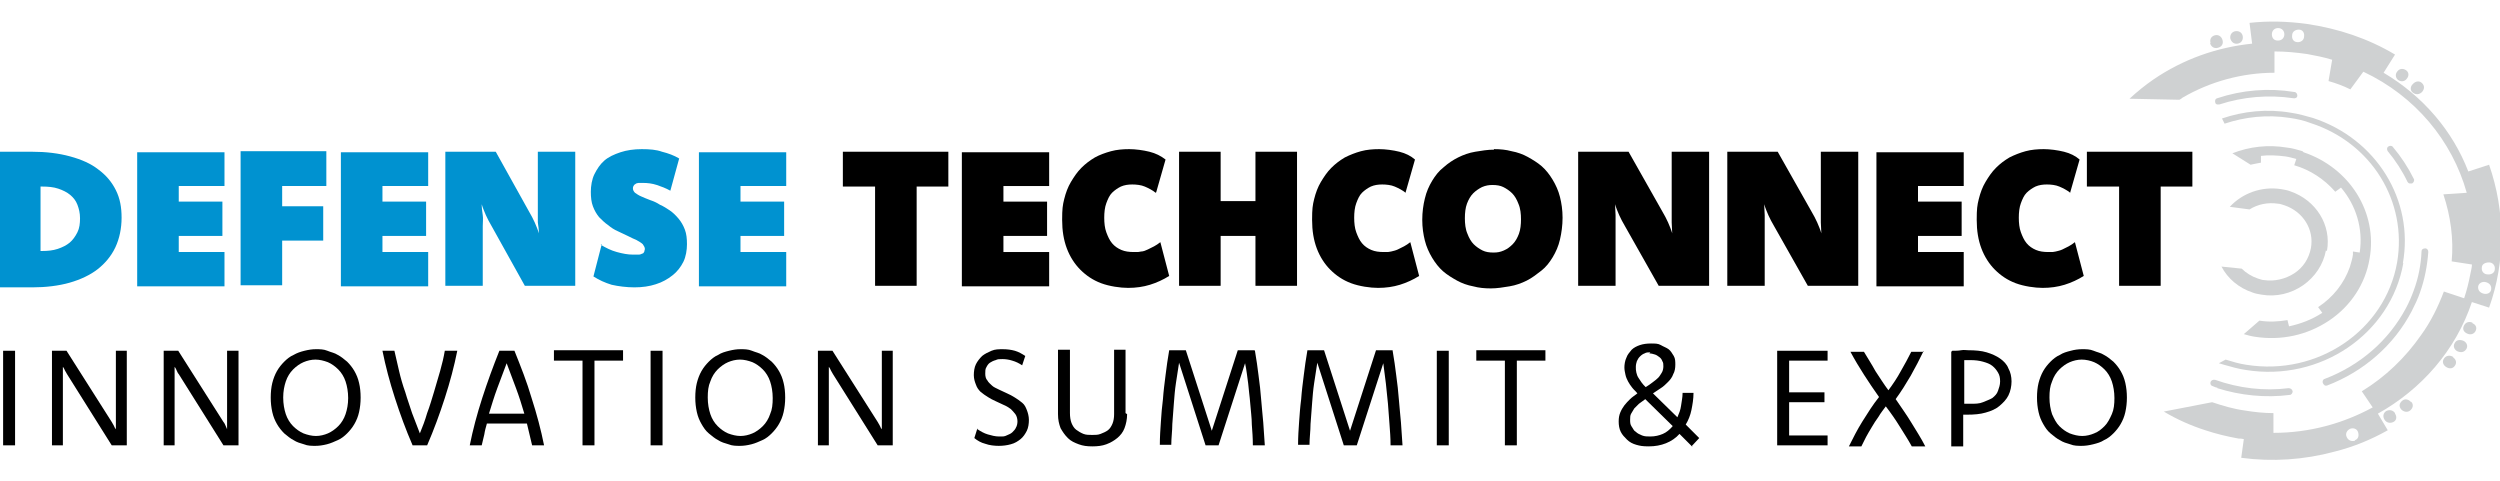 <?xml version="1.0" encoding="UTF-8"?>
<svg id="Layer_1" xmlns="http://www.w3.org/2000/svg" version="1.1" viewBox="0 0 481.1 92.6">
  <!-- Generator: Adobe Illustrator 29.2.1, SVG Export Plug-In . SVG Version: 2.1.0 Build 116)  -->
  <defs>
    <style>
      .st0 {
        fill: none;
      }

      .st1 {
        fill: #cfd1d2;
      }

      .st2 {
        fill: #0092d0;
      }
    </style>
  </defs>
  <g>
    <path d="M2.9,85.7H.6v-18.2h2.3v18.2Z"/>
    <path d="M24.3,85.7h-2.8l-8.6-13.7c-.1-.2-.3-.5-.4-.7s-.2-.5-.4-.7c0,.2,0,.5,0,.7v14.4h-2.1v-18.2h2.8l8.7,13.7c.1.2.3.5.4.7.1.2.2.5.4.7,0-.2,0-.5,0-.7,0-.2,0-.5,0-.7v-13.7h2.1v18.2h0Z"/>
    <path d="M45.8,85.7h-2.8l-8.6-13.7c-.2-.2-.3-.5-.4-.7s-.2-.5-.4-.7c0,.2,0,.5,0,.7v14.4h-2.1v-18.2h2.8l8.7,13.7c.2.2.3.5.4.7.1.2.2.5.3.7,0-.2,0-.5,0-.7,0-.2,0-.5,0-.7v-13.7h2.2v18.2h0Z"/>
    <path d="M60.8,67.2c.7,0,1.5,0,2.2.3s1.4.4,2,.8c.6.3,1.2.8,1.8,1.3.5.5,1,1.1,1.4,1.8.4.7.7,1.4.9,2.3.2.8.3,1.8.3,2.8s-.1,1.9-.3,2.8-.5,1.6-.9,2.3-.9,1.3-1.4,1.8-1.1,1-1.8,1.3-1.3.6-2.1.8-1.5.3-2.2.3-1.5,0-2.2-.3c-.7-.2-1.4-.4-2-.8-.6-.3-1.2-.8-1.8-1.3-.5-.5-1-1.1-1.4-1.8-.4-.7-.7-1.4-.9-2.3s-.3-1.8-.3-2.8.1-2,.3-2.8.5-1.6.9-2.3c.4-.7.9-1.3,1.4-1.8s1.1-1,1.8-1.3c.7-.4,1.3-.6,2.1-.8s1.5-.3,2.2-.3h0ZM60.7,69.2c-.8,0-1.6.2-2.3.5s-1.4.8-2,1.4-1.1,1.4-1.4,2.3c-.3.9-.5,1.9-.5,3.1s.2,2.3.5,3.2.8,1.7,1.4,2.3,1.3,1.1,2,1.4c.8.3,1.6.5,2.4.5s1.6-.2,2.3-.5,1.4-.8,2-1.4,1.1-1.4,1.4-2.3c.3-.9.5-1.9.5-3.1s-.2-2.3-.5-3.2-.8-1.7-1.4-2.3c-.6-.6-1.3-1.1-2-1.4-.8-.3-1.6-.5-2.4-.5h0Z"/>
    <path d="M88,67.5c-.6,3-1.4,6-2.4,9.1s-2.1,6.1-3.4,9.1h-2.8c-1.3-3-2.4-6-3.4-9.1s-1.8-6.1-2.4-9.1h2.3c.3,1.3.6,2.6.9,3.9.3,1.3.7,2.7,1.2,4.1.4,1.4.9,2.7,1.3,4,.5,1.3,1,2.6,1.5,3.9.5-1.2,1-2.5,1.4-3.9.5-1.3.9-2.7,1.3-4s.8-2.7,1.2-4.1.7-2.7.9-3.9h2.3Z"/>
    <path d="M99,67.5c1.2,3,2.4,6,3.3,9.1,1,3.1,1.8,6.1,2.4,9.1h-2.3c-.2-.7-.3-1.4-.5-2.1-.2-.7-.3-1.4-.5-2.1h-7.7c-.2.7-.4,1.4-.5,2.1-.2.7-.3,1.4-.5,2.1h-2.3c.6-3,1.4-6,2.4-9.1s2.1-6.1,3.3-9.1h2.8ZM100.9,79.6c-.5-1.7-1-3.3-1.6-4.9s-1.2-3.2-1.8-4.8c-.6,1.6-1.2,3.2-1.8,4.8s-1.1,3.3-1.6,4.9h6.7Z"/>
    <path d="M119.9,69.4h-5.5v16.3h-2.3v-16.3h-5.5v-2h13.3v2Z"/>
    <path d="M127.5,85.7h-2.3v-18.2h2.3v18.2Z"/>
    <path d="M142.5,67.2c.7,0,1.5,0,2.2.3s1.4.4,2,.8c.6.3,1.2.8,1.8,1.3.5.5,1,1.1,1.4,1.8.4.7.7,1.4.9,2.3.2.8.3,1.8.3,2.8s-.1,1.9-.3,2.8-.5,1.6-.9,2.3-.9,1.3-1.4,1.8-1.1,1-1.8,1.3-1.3.6-2.1.8-1.5.3-2.2.3-1.5,0-2.2-.3c-.7-.2-1.4-.4-2-.8-.6-.3-1.2-.8-1.8-1.3s-1-1.1-1.4-1.8c-.4-.7-.7-1.4-.9-2.3s-.3-1.8-.3-2.8.1-2,.3-2.8.5-1.6.9-2.3c.4-.7.9-1.3,1.4-1.8s1.1-1,1.8-1.3c.6-.4,1.3-.6,2.1-.8s1.5-.3,2.2-.3h0ZM142.4,69.2c-.8,0-1.6.2-2.3.5s-1.4.8-2,1.4-1.1,1.4-1.4,2.3c-.4.9-.5,1.9-.5,3.1s.2,2.3.5,3.2.8,1.7,1.4,2.3,1.3,1.1,2,1.4c.8.3,1.6.5,2.4.5s1.6-.2,2.3-.5,1.4-.8,2-1.4,1.1-1.4,1.4-2.3c.4-.9.5-1.9.5-3.1s-.2-2.3-.5-3.2-.8-1.7-1.4-2.3c-.6-.6-1.3-1.1-2-1.4-.8-.3-1.6-.5-2.4-.5h0Z"/>
    <path d="M171.7,85.7h-2.8l-8.6-13.7c-.1-.2-.3-.5-.4-.7s-.2-.5-.4-.7c0,.2,0,.5,0,.7v14.4h-2.1v-18.2h2.8l8.7,13.7c.1.2.3.5.4.7.1.2.2.5.4.7,0-.2,0-.5,0-.7,0-.2,0-.5,0-.7v-13.7h2.1v18.2h0Z"/>
    <path d="M188.1,82.6c.6.4,1.3.8,2,1,.7.2,1.4.4,2.2.4s1,0,1.4-.2.8-.3,1.1-.6.6-.6.7-.9c.2-.3.3-.8.3-1.2s-.1-1-.4-1.4-.6-.7-.9-1c-.4-.3-.9-.6-1.4-.8s-1-.5-1.5-.7c-.5-.2-1-.5-1.5-.8-.5-.3-.9-.6-1.4-1-.4-.4-.7-.8-.9-1.4-.2-.5-.4-1.1-.4-1.8s.1-1.5.4-2.1.7-1.1,1.2-1.6c.5-.4,1.1-.7,1.8-1s1.4-.3,2.2-.3,1.6.1,2.3.3c.7.2,1.4.6,2,1l-.6,1.8c-.6-.4-1.2-.7-1.9-.9-.6-.2-1.3-.3-1.9-.3s-.9,0-1.3.2c-.4.1-.8.3-1.1.5s-.5.5-.7.9c-.2.3-.2.7-.2,1.2s.1,1,.4,1.3c.2.4.6.7.9,1s.8.5,1.4.8c.5.2,1,.5,1.5.7.5.2,1,.5,1.5.8s.9.6,1.4,1,.7.9.9,1.4c.2.5.4,1.2.4,1.9s-.1,1.5-.4,2.1c-.3.6-.7,1.2-1.2,1.6s-1.1.8-1.9,1c-.7.2-1.5.3-2.3.3s-1.8-.1-2.6-.4c-.8-.2-1.5-.6-2.1-1.1l.6-1.9h0Z"/>
    <path d="M216.9,79.7c0,1-.2,1.9-.5,2.7s-.8,1.4-1.4,1.9-1.3.9-2.1,1.2c-.8.3-1.7.4-2.7.4s-1.8-.1-2.6-.4-1.5-.6-2.1-1.2-1-1.2-1.4-1.9c-.3-.8-.5-1.6-.5-2.7v-12.4h2.3v12.2c0,.7.1,1.4.3,1.9.2.5.5,1,.9,1.3.4.3.9.6,1.4.8.5.2,1.1.2,1.7.2s1.1,0,1.6-.2c.5-.2,1-.4,1.4-.7s.7-.8.9-1.3c.2-.5.3-1.1.3-1.8v-12.4h2.2v12.2h0Z"/>
    <path d="M241.5,67.5c.3,1.7.5,3.2.7,4.8.2,1.5.4,3.1.5,4.6.1,1.5.3,3,.4,4.4.1,1.5.2,2.9.3,4.4h-2.3c0-1.4-.1-2.7-.2-4,0-1.3-.2-2.6-.3-4s-.3-2.6-.4-3.9c-.2-1.3-.3-2.6-.6-3.9l-5.1,15.8h-2.5l-5.1-15.9c-.2,1.3-.4,2.6-.6,3.9-.2,1.3-.3,2.6-.4,3.9-.1,1.3-.2,2.6-.3,4,0,1.3-.2,2.7-.2,4h-2.2c0-1.5.1-3,.2-4.4.1-1.5.2-2.9.4-4.4.1-1.5.3-3,.5-4.6s.4-3.1.7-4.8h3.2l5,15.5,5-15.5h3.2,0Z"/>
    <path d="M268,67.5c.3,1.7.5,3.2.7,4.8.2,1.5.4,3.1.5,4.6.1,1.5.3,3,.4,4.4s.2,2.9.3,4.4h-2.3c0-1.4-.1-2.7-.2-4s-.2-2.6-.3-4c-.1-1.3-.3-2.6-.4-3.9-.2-1.3-.3-2.6-.5-3.9l-5.1,15.8h-2.5l-5.1-15.9c-.2,1.3-.4,2.6-.6,3.9-.2,1.3-.3,2.6-.4,3.9-.1,1.3-.2,2.6-.3,4,0,1.3-.2,2.7-.2,4h-2.2c0-1.5.1-3,.2-4.4s.2-2.9.4-4.4c.1-1.5.3-3,.5-4.6s.4-3.1.7-4.8h3.2l5,15.5,5-15.5h3.2,0Z"/>
    <path d="M278.8,85.7h-2.3v-18.2h2.3v18.2Z"/>
    <path d="M297.4,69.4h-5.5v16.3h-2.3v-16.3h-5.5v-2h13.3v2Z"/>
    <path d="M325.7,86l-2.5-2.5c-.7.8-1.6,1.4-2.6,1.8-1,.4-2.1.6-3.3.6s-1.7-.1-2.4-.3-1.3-.5-1.8-1-.9-.9-1.2-1.5-.4-1.3-.4-2,.1-1.2.3-1.7.5-1,.8-1.4c.3-.4.7-.8,1.1-1.2s.9-.7,1.4-1.1c-.3-.4-.7-.7-1-1.1-.3-.4-.6-.8-.8-1.2s-.4-.8-.5-1.3-.2-.9-.2-1.4.1-1.3.4-1.9c.2-.6.6-1,1-1.5.4-.4,1-.7,1.6-.9.6-.2,1.3-.3,2.1-.3s1.4,0,1.9.3,1.1.5,1.5.8.7.8,1,1.3.3,1.1.3,1.7-.1,1.3-.4,1.8c-.2.6-.6,1.1-1,1.5s-.9.9-1.4,1.2-1,.7-1.5,1l4.7,4.6c.3-.7.6-1.4.7-2.2s.3-1.6.3-2.5h2.1c0,1.2-.2,2.3-.4,3.3s-.6,2-1.1,2.8l2.6,2.6-1.4,1.5h0ZM316.5,76.9c-.4.3-.8.6-1.1.8-.3.3-.6.6-.9.9-.2.3-.4.7-.6,1s-.2.8-.2,1.2,0,.9.3,1.3.4.8.8,1c.3.3.7.5,1.2.7s1,.2,1.6.2c.9,0,1.7-.2,2.4-.5.7-.3,1.3-.8,1.9-1.5l-5.3-5.2h0ZM317.6,67.8c-.4,0-.8,0-1.1.2-.3.1-.6.3-.9.6s-.4.5-.6.9c-.1.3-.2.7-.2,1.1s0,.7.1,1.1.2.7.4,1c.2.3.4.6.6.9s.5.6.8.9c.5-.3.9-.6,1.3-.9s.8-.6,1.1-.9c.3-.3.5-.7.7-1s.3-.8.3-1.2,0-.7-.2-1c-.1-.3-.3-.6-.6-.8s-.5-.4-.9-.5c-.3-.1-.7-.2-1-.2h0Z"/>
    <path d="M351.7,69.4h-7.4v6.1h6.8v1.9h-6.8v6.4h7.4v1.9h-9.7v-18.2h9.7v1.9h0Z"/>
    <path d="M370.2,67.5c-.4.8-.8,1.6-1.2,2.4-.4.8-.9,1.6-1.3,2.4-.5.8-.9,1.5-1.4,2.3s-1,1.5-1.5,2.2c1,1.5,2.1,3,3,4.5s1.9,3,2.7,4.6h-2.6c-.7-1.3-1.5-2.5-2.3-3.8s-1.7-2.6-2.7-3.9c-.5.7-1,1.3-1.4,2-.5.7-.9,1.3-1.3,2s-.8,1.3-1.1,1.9-.6,1.2-.9,1.8h-2.4c.8-1.6,1.6-3.2,2.6-4.8,1-1.6,2-3.2,3.2-4.7-1-1.4-2-2.9-2.9-4.3s-1.8-2.9-2.6-4.4h2.6c.7,1.2,1.5,2.4,2.2,3.7.8,1.2,1.6,2.5,2.5,3.7.9-1.2,1.7-2.4,2.4-3.7.7-1.2,1.4-2.5,2-3.7h2.4Z"/>
    <path d="M375.7,67.5c.6,0,1.2,0,1.7-.1s1,0,1.4,0c1.3,0,2.5.1,3.5.4,1,.3,1.9.7,2.6,1.2s1.3,1.1,1.6,1.9c.4.7.6,1.6.6,2.5s-.2,1.9-.6,2.7c-.4.8-1,1.4-1.7,2-.7.6-1.6,1-2.7,1.3-1,.3-2.2.4-3.6.4s-.2,0-.3,0c-.1,0-.2,0-.4,0v6.1h-2.3v-18.2h0ZM378,77.7c.2,0,.5,0,.6,0h.6c.9,0,1.7,0,2.4-.3s1.3-.5,1.8-.8c.5-.4.9-.8,1.1-1.4s.4-1.1.4-1.8-.1-1.2-.4-1.7-.6-.9-1.1-1.3-1.1-.6-1.8-.8c-.7-.2-1.5-.3-2.4-.3h-.6c-.2,0-.4,0-.6,0v8.3h0Z"/>
    <path d="M400.7,67.2c.7,0,1.5,0,2.2.3s1.4.4,2,.8c.6.3,1.2.8,1.8,1.3.5.5,1,1.1,1.4,1.8.4.7.7,1.4.9,2.3s.3,1.8.3,2.8-.1,1.9-.3,2.8-.5,1.6-.9,2.3-.9,1.3-1.4,1.8-1.1,1-1.8,1.3c-.6.4-1.3.6-2.1.8s-1.5.3-2.2.3-1.5,0-2.2-.3c-.7-.2-1.4-.4-2-.8-.6-.3-1.2-.8-1.8-1.3s-1-1.1-1.4-1.8c-.4-.7-.7-1.4-.9-2.3s-.3-1.8-.3-2.8.1-2,.3-2.8.5-1.6.9-2.3c.4-.7.9-1.3,1.4-1.8.5-.5,1.1-1,1.8-1.3.6-.4,1.3-.6,2.1-.8.7-.2,1.5-.3,2.2-.3h0ZM400.6,69.2c-.8,0-1.6.2-2.3.5s-1.4.8-2,1.4-1.1,1.4-1.4,2.3c-.4.9-.5,1.9-.5,3.1s.2,2.3.5,3.2c.4.9.8,1.7,1.4,2.3s1.3,1.1,2,1.4c.8.3,1.6.5,2.4.5s1.6-.2,2.3-.5c.8-.3,1.4-.8,2-1.4.6-.6,1-1.4,1.4-2.3.4-.9.5-1.9.5-3.1s-.2-2.3-.5-3.2-.8-1.7-1.4-2.3c-.6-.6-1.3-1.1-2-1.4s-1.6-.5-2.4-.5Z"/>
  </g>
  <g>
    <path class="st2" d="M-.2,29.2c.6,0,1.2,0,1.7,0,.5,0,1,0,1.5,0,.5,0,1,0,1.5,0h1.6c2.8,0,5.2.3,7.4.9s4,1.4,5.4,2.5c1.5,1.1,2.6,2.4,3.4,4,.8,1.6,1.1,3.3,1.1,5.3s-.4,4-1.2,5.7c-.8,1.7-2,3.1-3.4,4.2s-3.3,2-5.4,2.6c-2.1.6-4.6.9-7.2.9h-1.6c-.5,0-1,0-1.5,0-.5,0-1,0-1.5,0-.5,0-1.1,0-1.7,0v-25.8h0ZM7.8,48.3h.3c1.1,0,2.1-.1,3-.4.9-.3,1.7-.7,2.3-1.2s1.1-1.2,1.5-2c.4-.8.5-1.7.5-2.7s-.2-1.8-.5-2.6-.8-1.4-1.4-1.9-1.4-.9-2.3-1.2c-.9-.3-1.9-.4-3.1-.4h-.3v12.4h0Z"/>
    <path class="st2" d="M43.2,35.8h-8.8v3h8.4v6.6h-8.4v3.1h8.8v6.6h-16.8v-25.8h16.8s0,6.6,0,6.6Z"/>
    <path class="st2" d="M62.8,35.8h-8.5v3.9h7.9v6.6h-7.9v8.6h-8v-25.8h16.5v6.6h0Z"/>
    <path class="st2" d="M82.4,35.8h-8.8v3h8.4v6.6h-8.4v3.1h8.8v6.6h-16.8v-25.8h16.8s0,6.6,0,6.6Z"/>
    <path class="st2" d="M110.7,55h-9.7l-6.4-11.5c-.4-.7-.8-1.4-1.1-2.1-.3-.7-.6-1.4-.8-2.1,0,.7.1,1.4.2,2.1s0,1.4,0,2.1v11.5h-7.2v-25.8h9.7l6.4,11.5c.4.7.8,1.4,1.1,2.1.3.7.6,1.4.8,2.1,0-.7-.1-1.4-.2-2.1,0-.7,0-1.4,0-2.1v-11.5h7.2v25.8h0Z"/>
    <path class="st2" d="M115.6,47.1c1,.6,2,1.1,3.1,1.4,1.1.3,2.1.5,3.1.5s.8,0,1.1,0c.3,0,.5-.1.7-.2.2,0,.3-.2.4-.4,0-.2.1-.3.1-.5,0-.3-.2-.6-.4-.9-.3-.3-.7-.5-1.2-.8-.5-.2-1.1-.5-1.7-.8s-1.3-.6-1.9-.9c-.7-.3-1.3-.7-1.9-1.2-.6-.4-1.2-1-1.7-1.5-.5-.6-.9-1.3-1.2-2.1-.3-.8-.4-1.7-.4-2.8s.2-2.4.7-3.4,1.1-1.9,1.9-2.6,1.9-1.2,3.1-1.6,2.6-.6,4.1-.6,2.8.1,3.9.5c1.2.3,2.3.7,3.3,1.3l-1.7,6.2c-.9-.5-1.7-.8-2.6-1.1-.9-.3-1.8-.4-2.7-.4s-.6,0-.8,0-.5.1-.6.2c-.2.1-.3.2-.4.4s-.1.3-.1.5c0,.3.2.6.4.8.3.2.7.5,1.2.7.5.2,1.1.5,1.7.7.6.2,1.3.5,1.9.9.7.3,1.3.7,1.9,1.1.6.4,1.2,1,1.7,1.6.5.6.9,1.3,1.2,2.1.3.8.4,1.7.4,2.8s-.2,2.4-.7,3.4-1.2,1.9-2.1,2.6-1.9,1.3-3.2,1.7c-1.2.4-2.6.6-4.1.6s-3.1-.2-4.4-.5c-1.3-.4-2.4-.9-3.5-1.6l1.6-6.2h0Z"/>
    <path class="st2" d="M151.3,35.8h-8.8v3h8.4v6.6h-8.4v3.1h8.8v6.6h-16.8v-25.8h16.8s0,6.6,0,6.6Z"/>
    <path d="M182.6,35.9h-6.2v19.1h-8v-19.1h-6.2v-6.7h20.3v6.7h0Z"/>
    <path d="M201.9,35.8h-8.8v3h8.4v6.6h-8.4v3.1h8.8v6.6h-16.8v-25.8h16.8v6.6h0Z"/>
    <path d="M222.4,37.1c-.6-.5-1.4-.9-2.1-1.2s-1.6-.4-2.4-.4-1.5.1-2.2.4c-.6.3-1.2.7-1.7,1.2-.5.5-.8,1.2-1.1,2s-.4,1.8-.4,2.8.1,2,.4,2.8.6,1.5,1.1,2.1c.5.6,1.1,1,1.8,1.3s1.5.4,2.4.4,1,0,1.4-.1c.4,0,.9-.2,1.3-.4s.8-.4,1.2-.6.8-.5,1.2-.8l1.7,6.5c-1.1.7-2.4,1.3-3.7,1.7s-2.7.6-4.2.6-3.6-.3-5.2-.9c-1.6-.6-2.9-1.5-4-2.6s-2-2.5-2.6-4.1-.9-3.4-.9-5.5.1-2.8.4-4c.3-1.2.7-2.3,1.3-3.3s1.2-1.9,2-2.7c.8-.8,1.6-1.4,2.6-2,.9-.5,2-.9,3.1-1.2,1.1-.3,2.3-.4,3.5-.4s2.7.2,3.9.5c1.2.3,2.2.8,3.1,1.5l-1.8,6.3h0Z"/>
    <path d="M249.6,55h-8v-9.6h-6.7v9.6h-8v-25.8h8v9.5h6.7v-9.5h8v25.8Z"/>
    <path d="M270.5,37.1c-.6-.5-1.4-.9-2.1-1.2s-1.6-.4-2.4-.4-1.5.1-2.2.4c-.6.3-1.2.7-1.7,1.2s-.8,1.2-1.1,2-.4,1.8-.4,2.8.1,2,.4,2.8.6,1.5,1.1,2.1,1.1,1,1.8,1.3c.7.3,1.5.4,2.4.4s1,0,1.4-.1.9-.2,1.3-.4c.4-.2.8-.4,1.2-.6s.8-.5,1.2-.8l1.7,6.5c-1.1.7-2.4,1.3-3.7,1.7-1.3.4-2.7.6-4.2.6s-3.6-.3-5.2-.9c-1.6-.6-2.9-1.5-4-2.6-1.1-1.1-2-2.5-2.6-4.1s-.9-3.4-.9-5.5.1-2.8.4-4c.3-1.2.7-2.3,1.3-3.3s1.2-1.9,2-2.7,1.6-1.4,2.6-2c1-.5,2-.9,3.1-1.2,1.1-.3,2.3-.4,3.5-.4s2.7.2,3.9.5,2.2.8,3,1.5l-1.8,6.3h0Z"/>
    <path d="M287.5,28.7c1.2,0,2.3.1,3.4.4,1.1.2,2.2.6,3.1,1.1s1.9,1.1,2.7,1.8,1.5,1.6,2.1,2.6c.6,1,1.1,2.1,1.4,3.3s.5,2.5.5,4-.2,2.9-.5,4.2c-.3,1.3-.8,2.4-1.4,3.4s-1.3,1.9-2.2,2.6-1.8,1.4-2.8,1.9-2.1.9-3.3,1.1c-1.2.2-2.4.4-3.6.4s-2.3-.1-3.4-.4c-1.1-.2-2.2-.6-3.1-1.1s-1.9-1.1-2.7-1.8c-.8-.7-1.5-1.6-2.1-2.6-.6-1-1.1-2.1-1.4-3.3-.3-1.2-.5-2.5-.5-4s.2-2.9.5-4.1c.3-1.3.8-2.4,1.4-3.4.6-1,1.3-1.9,2.2-2.6.9-.8,1.8-1.4,2.8-1.9,1-.5,2.1-.9,3.3-1.1s2.4-.4,3.6-.4h0ZM287.2,35.6c-.7,0-1.3.1-2,.4-.6.3-1.2.7-1.7,1.2-.5.5-.9,1.2-1.2,2s-.4,1.8-.4,2.8.1,2.1.5,3c.3.8.7,1.5,1.2,2,.5.5,1.1.9,1.7,1.2s1.3.4,2.1.4,1.3-.1,2-.4,1.2-.7,1.7-1.2c.5-.5.9-1.2,1.2-2s.4-1.8.4-2.8-.1-2.1-.5-3c-.3-.8-.7-1.5-1.2-2-.5-.5-1.1-.9-1.7-1.2s-1.3-.4-2.1-.4h0Z"/>
    <path d="M328.9,55h-9.7l-6.5-11.5c-.4-.7-.8-1.4-1.1-2.1-.3-.7-.6-1.4-.8-2.1,0,.7.1,1.4.1,2.1s0,1.4,0,2.1v11.5h-7.2v-25.8h9.7l6.5,11.5c.4.7.8,1.4,1.1,2.1.3.7.6,1.4.8,2.1,0-.7-.1-1.4-.1-2.1,0-.7,0-1.4,0-2.1v-11.5h7.2v25.8h0Z"/>
    <path d="M357.6,55h-9.7l-6.5-11.5c-.4-.7-.8-1.4-1.1-2.1-.3-.7-.6-1.4-.8-2.1,0,.7.1,1.4.1,2.1s0,1.4,0,2.1v11.5h-7.2v-25.8h9.7l6.5,11.5c.4.7.8,1.4,1.1,2.1.3.7.6,1.4.8,2.1,0-.7-.1-1.4-.1-2.1,0-.7,0-1.4,0-2.1v-11.5h7.2v25.8h0Z"/>
    <path d="M377.9,35.8h-8.8v3h8.4v6.6h-8.4v3.1h8.8v6.6h-16.8v-25.8h16.8s0,6.6,0,6.6Z"/>
    <path d="M398.4,37.1c-.6-.5-1.4-.9-2.1-1.2s-1.6-.4-2.4-.4-1.5.1-2.2.4c-.6.3-1.2.7-1.7,1.2s-.8,1.2-1.1,2-.4,1.8-.4,2.8.1,2,.4,2.8.6,1.5,1.1,2.1,1.1,1,1.8,1.3c.7.3,1.5.4,2.4.4s1,0,1.4-.1.9-.2,1.3-.4c.4-.2.8-.4,1.2-.6s.8-.5,1.2-.8l1.7,6.5c-1.1.7-2.4,1.3-3.7,1.7-1.3.4-2.7.6-4.2.6s-3.6-.3-5.2-.9c-1.6-.6-2.9-1.5-4-2.6-1.1-1.1-2-2.5-2.6-4.1s-.9-3.4-.9-5.5.1-2.8.4-4c.3-1.2.7-2.3,1.3-3.3s1.2-1.9,2-2.7,1.6-1.4,2.6-2c1-.5,2-.9,3.1-1.2,1.1-.3,2.3-.4,3.5-.4s2.7.2,3.9.5,2.2.8,3,1.5l-1.8,6.3h0Z"/>
    <path d="M422,35.9h-6.2v19.1h-8v-19.1h-6.2v-6.7h20.3v6.7h0Z"/>
  </g>
  <g>
    <path class="st0" d="M476,52.8c-3.6,20.4-23.8,34.2-45.1,30.7s-35.6-22.8-32-43.2,23.8-34.2,45.1-30.7c21.3,3.5,35.6,22.8,32,43.2Z"/>
    <path class="st1" d="M468.4,60.7c-.1.2-.2.5-.3.7l.8.4-.5-1.1Z"/>
    <path class="st1" d="M426.7,74.6c-.3,0-.6-.2-.9-.3-.4-.1-.5-.5-.4-.8.1-.3.5-.5.9-.4h0c4.5,1.6,9.4,2.2,14.1,1.6.4,0,.7.2.8.6,0,.3-.2.7-.6.7-4.6.6-9.5.1-13.9-1.3h0ZM447.4,74.1c-.2,0-.3-.2-.4-.4-.1-.3,0-.7.4-.8,6.8-2.6,12.3-7.4,15.6-13.6.6-1.1,1.1-2.3,1.5-3.4.9-2.4,1.4-5,1.5-7.5,0-.4.3-.6.7-.6s.6.3.6.7c-.2,2.7-.7,5.3-1.6,7.8-.4,1.2-1,2.4-1.6,3.6-3.4,6.5-9.2,11.6-16.3,14.3-.1,0-.3,0-.5,0h0ZM463.7,35.3c-.2,0-.3-.2-.4-.3-1-2.1-2.3-4.1-3.8-5.9-.2-.3-.2-.7.1-.9s.7-.2.9.1c1.6,1.9,2.9,3.9,4,6.1.2.3,0,.7-.3.9-.2,0-.3,0-.5,0h0ZM426.7,20.1c-.2,0-.4-.2-.4-.4-.1-.3,0-.7.4-.8,4.8-1.6,9.9-2,14.8-1.2.4,0,.6.4.6.7,0,.4-.4.6-.8.5-4.7-.7-9.6-.3-14.2,1.2-.1,0-.3,0-.4,0h0Z"/>
    <g>
      <path class="st1" d="M425.4,8.3c-.2-.7.1-1.3.8-1.5s1.3.2,1.5.9c.2.7-.1,1.3-.9,1.5-.7.2-1.3-.2-1.5-.9h0Z"/>
      <path class="st1" d="M429.2,7.4c-.1-.7.3-1.3,1-1.4.7-.1,1.3.3,1.4,1,.1.7-.3,1.3-1,1.4-.7.1-1.2-.3-1.4-1h0Z"/>
      <path class="st1" d="M461.3,13.8c.4-.6,1.1-.7,1.7-.3s.6,1.1.2,1.6c-.4.6-1.1.7-1.7.3-.5-.4-.6-1.1-.2-1.6h0Z"/>
      <path class="st1" d="M464.4,16.1c.5-.5,1.2-.6,1.7-.1s.5,1.1,0,1.7c-.5.5-1.2.6-1.8.1-.5-.4-.5-1.1,0-1.6Z"/>
      <path class="st1" d="M475.8,62.2c.7.3.9.9.6,1.5s-1,.8-1.6.5c-.7-.3-1-.9-.6-1.6.3-.6,1-.8,1.6-.5h0Z"/>
      <path class="st1" d="M474.1,65.6c.6.3.9,1,.5,1.6-.4.6-1,.7-1.7.4-.6-.3-.9-1-.5-1.6.3-.6,1-.7,1.7-.4Z"/>
      <path class="st1" d="M472.1,68.8c.6.4.7,1.1.3,1.6-.4.6-1.1.6-1.7.2-.6-.4-.8-1.1-.3-1.7.4-.5,1.1-.6,1.7-.2h0Z"/>
      <path class="st1" d="M464,77.3c.5.5.4,1.2-.2,1.7-.5.4-1.2.3-1.7-.2-.5-.6-.4-1.2.2-1.7.5-.4,1.2-.3,1.7.3h0Z"/>
      <path class="st1" d="M460.9,79.6c.4.6.3,1.3-.3,1.6s-1.3.2-1.7-.4c-.4-.6-.3-1.3.3-1.7.6-.3,1.3-.2,1.7.4h0Z"/>
    </g>
    <line class="st0" x1="477.7" y1="55.1" x2="477.8" y2="55"/>
    <path class="st1" d="M475.6,58.1l3.4,1.1c3.2-8.9,3.1-18.6,0-27.5l-4,1.3c-3-7.8-8.7-14.5-16.3-19l2.2-3.5c-5.2-3.1-10.9-5-17-5.9-3.7-.5-7.4-.6-11-.2l.5,4c-6.8.7-13.3,3-19,6.9-1.6,1.1-3.2,2.4-4.6,3.7l9.6.2c.2-.1.4-.2.6-.4,5.3-3.1,11.5-4.8,17.7-4.8v-4.1c2.1,0,4.2.2,6.3.5,1.6.3,3.2.6,4.8,1.1l-.7,4.1c1.4.4,2.8.9,4.2,1.6l2.5-3.4c10,4.7,17.1,13.3,19.9,23.3l-4.5.3c1.4,4.2,2,8.6,1.6,12.9l3.9.6c0,.6-.2,1.2-.3,1.8-.3,1.6-.7,3.2-1.2,4.7l-3.9-1.3c-1.1,2.9-2.5,5.8-4.4,8.4-3,4.3-6.8,8-11.4,10.8l2.1,3.1c-5.7,3.1-12.2,4.9-19.1,4.9v-3.8c-1.8,0-3.7-.2-5.5-.5-2.2-.3-4.2-.9-6.3-1.6l-9.3,1.8c2.5,1.5,5.2,2.7,8,3.6,2.1.7,4.2,1.2,6.4,1.6.3,0,.6,0,1,.1l-.5,3.6c6,.8,12.1.4,18-1.2,3.6-.9,7-2.3,10.2-4.1l-1.9-3.2c8.4-4.7,15-12.2,18.1-21.5h0ZM438.3,7.8c-.7,0-1.1-.5-1.1-1.2,0-.7.5-1.2,1.2-1.2s1.2.5,1.2,1.2c0,.7-.5,1.2-1.2,1.2h0ZM442.1,8.1c-.7,0-1.1-.6-1-1.3,0-.7.6-1.1,1.3-1.1.7,0,1.1.6,1,1.3,0,.7-.6,1.2-1.4,1.1h0ZM453.2,84.8c-.6.2-1.3,0-1.6-.7-.3-.6,0-1.3.7-1.6.6-.2,1.3,0,1.5.7s0,1.3-.6,1.5ZM479.4,55.7c-.1.7-.8,1-1.5.8-.7-.2-1.1-.7-1-1.4.1-.6.8-1,1.5-.8.7.2,1.1.7,1,1.4ZM477.6,51.5c0-.7.7-1,1.4-1,.7,0,1.2.6,1.1,1.3,0,.7-.7,1.1-1.4,1-.7,0-1.2-.6-1.1-1.3h0Z"/>
    <path class="st1" d="M462.4,50.7c2.2-12.2-5.1-24-17.3-28-1.4-.4-2.8-.8-4.2-1-4.6-.8-9.2-.3-13.3,1.1l.5,1c3.9-1.3,8.2-1.8,12.6-1.1,1.4.2,2.7.5,4,1,11.7,3.8,18.6,15.1,16.6,26.8-2.3,13.1-15.3,21.9-29,19.7-1.4-.2-2.7-.6-4-1,0,0,0,0,0,0l-1.3.7c.3.1.6.2,1,.3,1.4.4,2.8.8,4.2,1,14.3,2.3,27.9-6.9,30.3-20.6h0Z"/>
    <path class="st1" d="M447.8,48.3c.9-5-2.1-9.8-7.1-11.5-.5-.2-1.1-.3-1.7-.4-3.8-.6-7.5.8-9.9,3.4l3.8.5c1.6-1,3.5-1.4,5.5-1.1.4,0,.8.2,1.2.3,3.6,1.2,5.8,4.7,5.1,8.3-.4,2-1.5,3.7-3.2,4.8s-3.8,1.6-5.8,1.3c-.4,0-.8-.2-1.2-.3-1.2-.4-2.3-1.1-3.1-1.9l-3.9-.4c1.2,2.3,3.3,4.1,6,5,.5.2,1.1.3,1.7.4,2.8.5,5.7-.2,8-1.8s3.9-4,4.4-6.7h0Z"/>
    <path class="st1" d="M443.1,29.1c-1-.3-2-.6-3-.7-3.6-.6-7.2-.2-10.5,1.1l3.5,2.2h0c.6-.1,1.3-.3,2-.4v-1.3c1.4-.2,3.1-.1,4.7.1.7.1,1.4.3,2.1.5l-.4,1.2c3.1.9,5.8,2.7,7.9,5.1l1.1-.8c2.9,3.4,4.3,7.9,3.6,12.5l-1.3-.2c0,.2,0,.4,0,.6-.1.8-.4,1.7-.6,2.4-1.1,3.1-3.2,5.8-6.1,7.7l.8,1.1c-2,1.3-4.1,2.1-6.4,2.6l-.3-1.2c-1.8.3-3.6.4-5.4.1l-3,2.6c.7.2,1.4.4,2.1.5,5.1.8,10.1-.3,14.3-3.1,4.2-2.8,7-7.1,7.8-11.9,1.6-8.9-3.8-17.5-12.7-20.5h0Z"/>
  </g>
</svg>